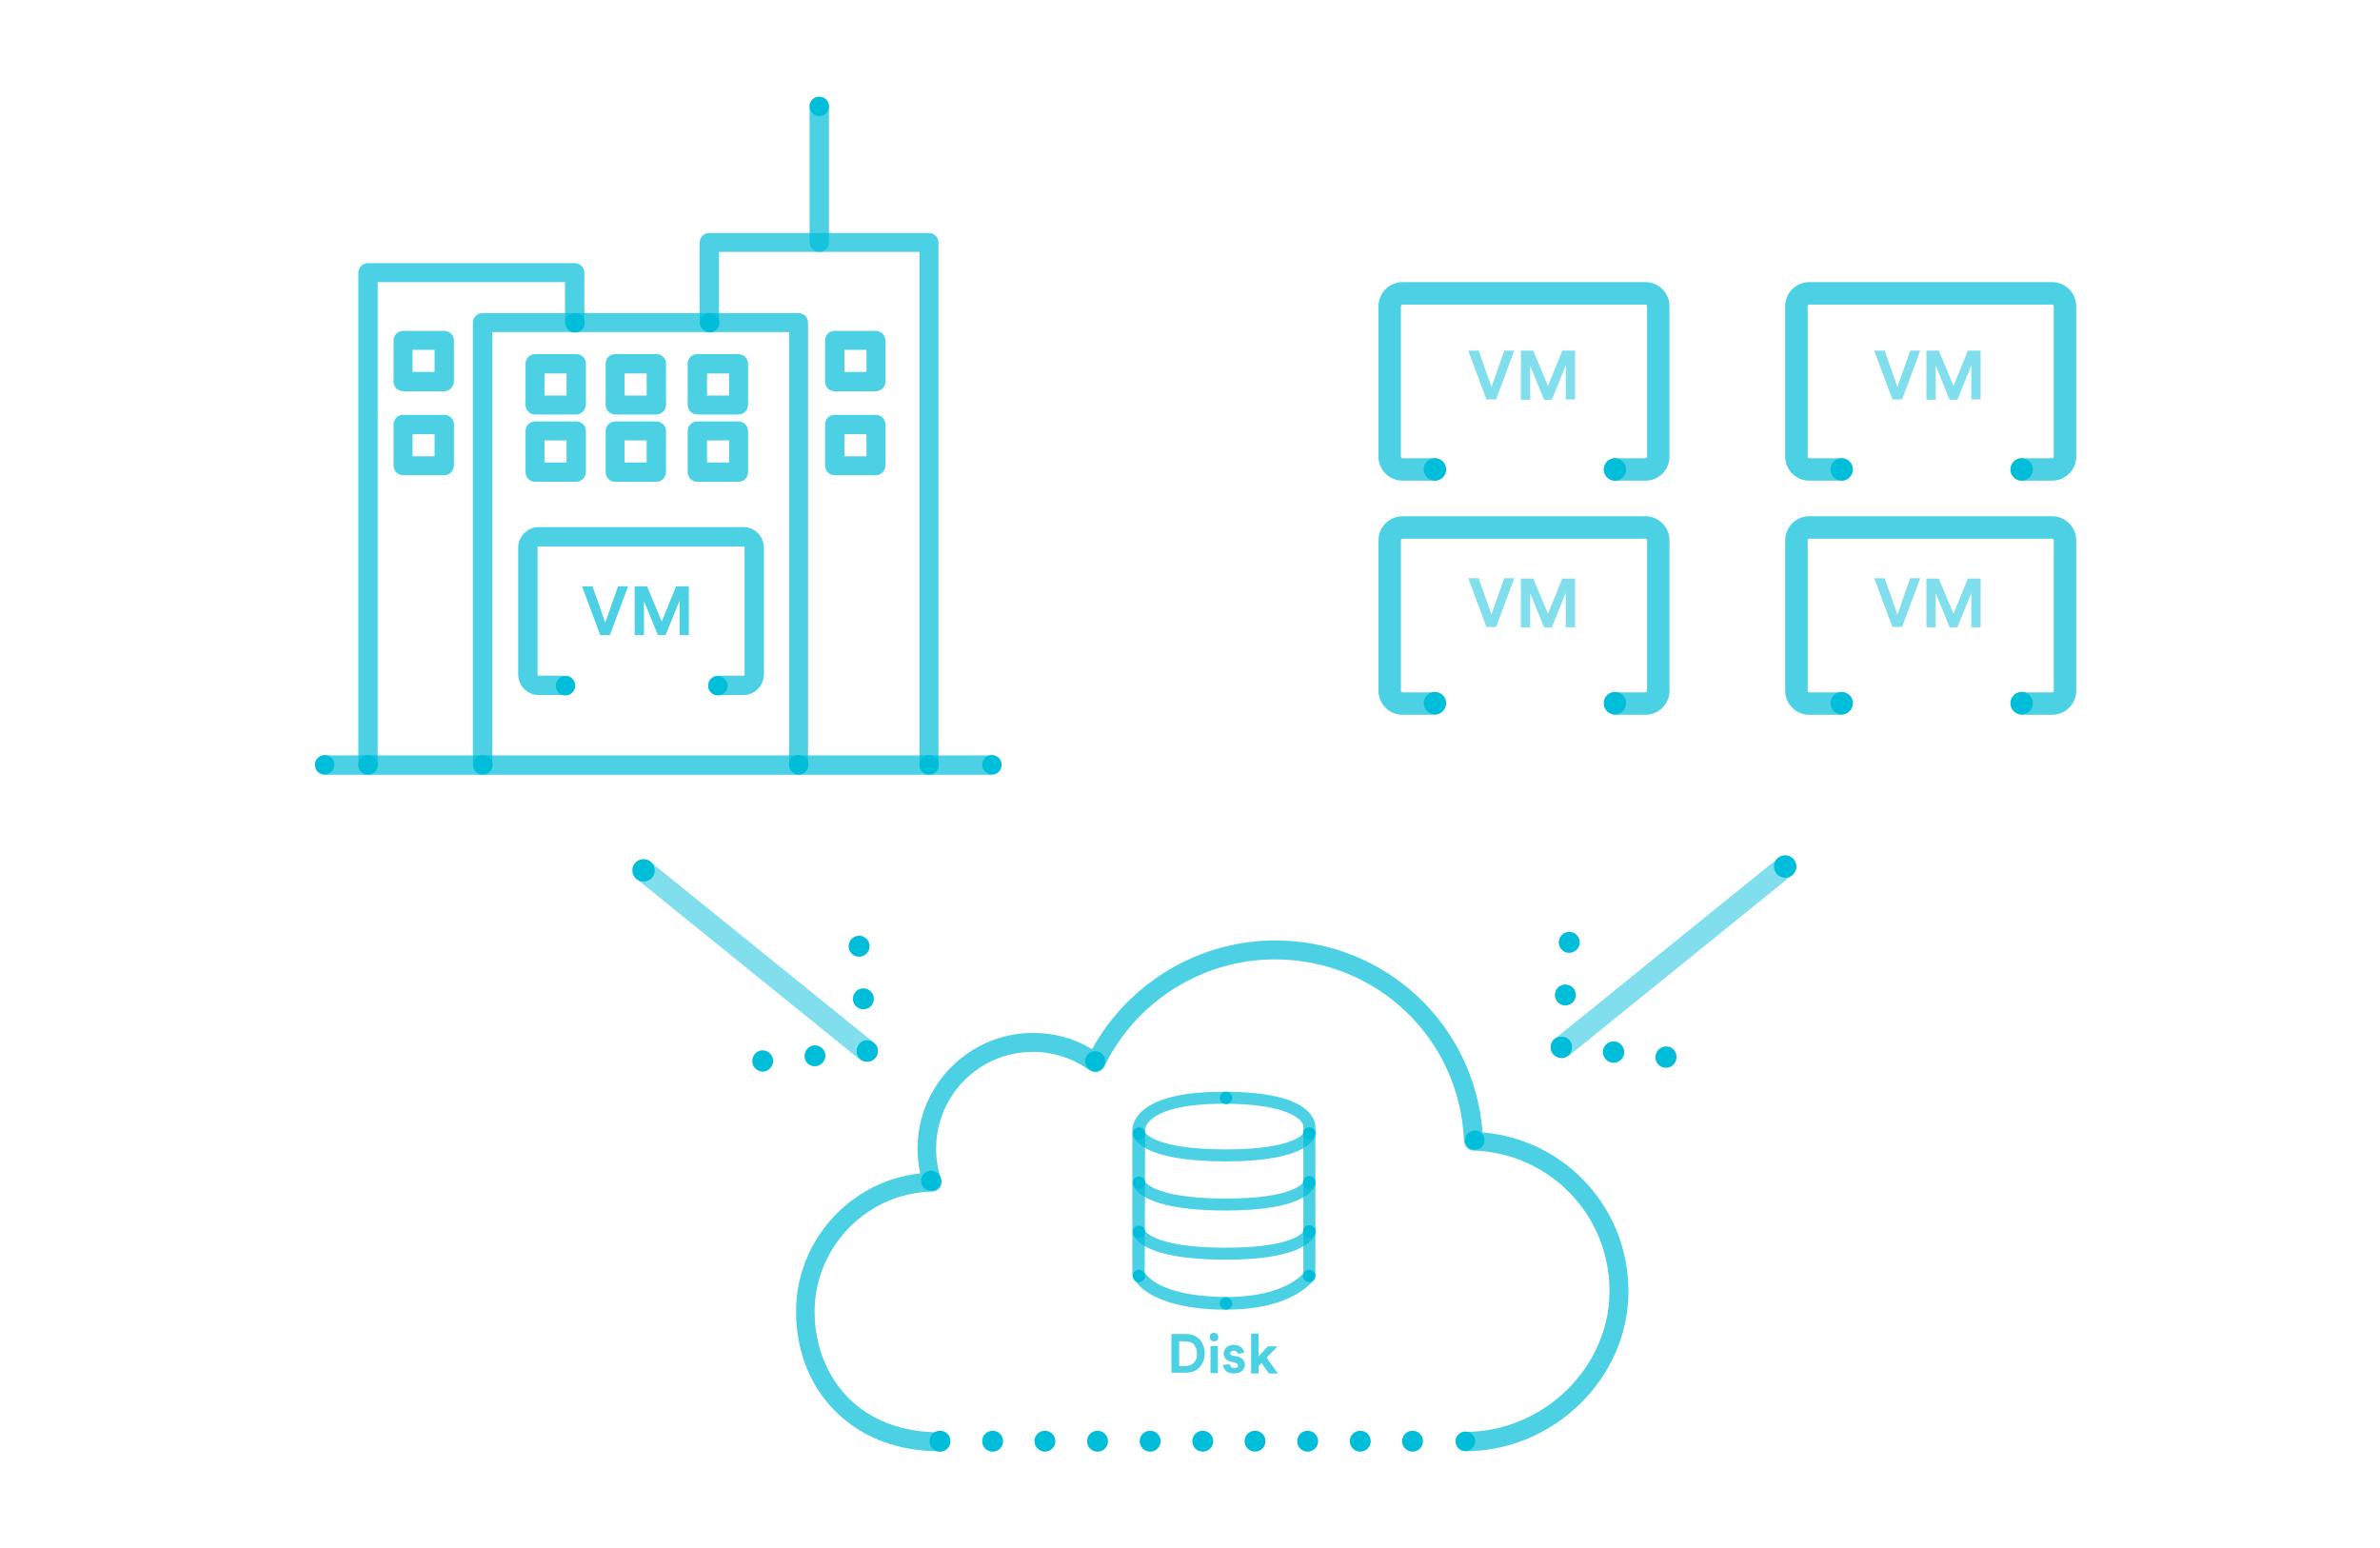 <?xml version="1.0" encoding="utf-8"?>
<!-- Generator: Adobe Illustrator 19.1.0, SVG Export Plug-In . SVG Version: 6.00 Build 0)  -->
<svg version="1.1" id="Layer_1" xmlns="http://www.w3.org/2000/svg" xmlns:xlink="http://www.w3.org/1999/xlink" x="0px" y="0px"
	 viewBox="0 0 615 400" style="enable-background:new 0 0 615 400;" xml:space="preserve">
<style type="text/css">
	.st0{opacity:0.7;}
	.st1{fill:#00BDD9;}
	.st2{opacity:0.7;fill:#00BDD9;}
</style>
<g>
	<g>
		<g class="st0">
			<g class="st0">
				<path class="st1" d="M224,274.4c-0.6,0-1.2-0.2-1.8-0.6l-57.6-46.6c-1.2-1-1.4-2.8-0.4-4c1-1.2,2.8-1.4,4-0.4l57.6,46.6
					c1.2,1,1.4,2.8,0.4,4C225.6,274.1,224.8,274.4,224,274.4z"/>
			</g>
		</g>
		<g>
			<path class="st1" d="M194.4,274.4c-0.1-1.5,0.9-2.8,2.4-3l0,0c1.5-0.1,2.8,1,3,2.5l0,0c0.1,1.5-1,2.8-2.4,3l0,0
				c-0.1,0-0.2,0-0.3,0l0,0C195.7,276.9,194.5,275.8,194.4,274.4z M207.9,273.1c-0.1-1.5,1-2.8,2.4-3l0,0c1.5-0.1,2.8,1,3,2.4l0,0
				c0.1,1.5-1,2.8-2.4,3l0,0c-0.1,0-0.2,0-0.3,0l0,0C209.2,275.6,208,274.5,207.9,273.1z M221.4,271.8c-0.1-1.5,0.9-2.8,2.4-3l0,0
				c1.5-0.1,2.8,1,3,2.5l0,0c0.1,1.5-1,2.8-2.4,3l0,0c-0.1,0-0.2,0-0.3,0l0,0C222.7,274.3,221.5,273.3,221.4,271.8z"/>
		</g>
		<g>
			<path class="st1" d="M221.4,271.8c-0.1-1.5,1-2.8,2.5-2.9l0,0c1.5-0.1,2.8,1,2.9,2.5l0,0c0.1,1.5-1,2.8-2.5,2.9l0,0
				c-0.1,0-0.1,0-0.2,0l0,0C222.7,274.3,221.5,273.2,221.4,271.8z M220.4,258.3c-0.1-1.5,1-2.8,2.5-2.9l0,0c1.5-0.1,2.8,1,2.9,2.5
				l0,0c0.1,1.5-1,2.8-2.5,2.9l0,0c-0.1,0-0.1,0-0.2,0l0,0C221.7,260.8,220.5,259.7,220.4,258.3z M219.3,244.7
				c-0.1-1.5,1-2.8,2.5-2.9l0,0c1.5-0.1,2.8,1,2.9,2.5l0,0c0.1,1.5-1,2.8-2.5,2.9l0,0c-0.1,0-0.2,0-0.2,0l0,0
				C220.6,247.2,219.4,246.2,219.3,244.7z"/>
		</g>
		<g>
			<circle class="st1" cx="166.3" cy="224.9" r="2.9"/>
		</g>
	</g>
	<g>
		<g class="st0">
			<g class="st0">
				<path class="st1" d="M403.6,273.4c-0.8,0-1.6-0.4-2.2-1c-1-1.2-0.8-3,0.4-4l57.6-46.6c1.2-1,3-0.8,4,0.4c1,1.2,0.8,3-0.4,4
					l-57.6,46.6C404.8,273.2,404.2,273.4,403.6,273.4z"/>
			</g>
		</g>
		<g>
			<path class="st1" d="M430.2,275.9c-1.5-0.2-2.6-1.5-2.4-3l0,0c0.1-1.5,1.5-2.6,3-2.5l0,0c1.5,0.1,2.6,1.5,2.4,3l0,0
				c-0.1,1.4-1.3,2.5-2.7,2.5l0,0C430.4,275.9,430.3,275.9,430.2,275.9z M416.7,274.6c-1.5-0.1-2.6-1.5-2.5-3l0,0
				c0.1-1.5,1.5-2.6,3-2.5l0,0c1.5,0.1,2.6,1.5,2.5,3l0,0c-0.1,1.4-1.3,2.5-2.7,2.5l0,0C416.8,274.6,416.8,274.6,416.7,274.6z
				 M403.2,273.3c-1.5-0.1-2.6-1.5-2.4-3l0,0c0.1-1.5,1.5-2.6,3-2.4l0,0c1.5,0.1,2.6,1.5,2.4,3l0,0c-0.1,1.4-1.3,2.5-2.7,2.5l0,0
				C403.3,273.3,403.3,273.3,403.2,273.3z"/>
		</g>
		<g>
			<path class="st1" d="M403.2,273.3c-1.5-0.1-2.6-1.4-2.5-2.9l0,0c0.1-1.5,1.4-2.6,2.9-2.5l0,0c1.5,0.1,2.6,1.4,2.5,2.9l0,0
				c-0.1,1.4-1.3,2.5-2.7,2.5l0,0C403.3,273.3,403.3,273.3,403.2,273.3z M404.3,259.8c-1.5-0.1-2.6-1.4-2.5-2.9l0,0
				c0.1-1.5,1.4-2.6,2.9-2.5l0,0c1.5,0.1,2.6,1.4,2.5,2.9l0,0c-0.1,1.4-1.3,2.5-2.7,2.5l0,0C404.4,259.8,404.3,259.8,404.3,259.8z
				 M405.3,246.2c-1.5-0.1-2.6-1.4-2.5-2.9l0,0c0.1-1.5,1.4-2.6,2.9-2.5l0,0c1.5,0.1,2.6,1.4,2.5,2.9l0,0c-0.1,1.4-1.3,2.5-2.7,2.5
				l0,0C405.5,246.2,405.4,246.2,405.3,246.2z"/>
		</g>
		<g>
			<circle class="st1" cx="461.3" cy="223.9" r="2.9"/>
		</g>
	</g>
	<g>
		<g>
			<g>
				<g>
					<g class="st0">
						<path class="st1" d="M242.8,375c-10.9,0-20.2-3.6-26.9-10.3c-6.6-6.5-10.2-15.7-10.2-25.8c0-18.4,14.1-33.8,32.1-35.7
							c-0.5-2.1-0.7-4.3-0.7-6.4c0-16.5,13.4-29.9,29.9-29.9c5.4,0,10.6,1.4,15.2,4.2c9.4-17.1,27.6-28.1,47.3-28.1
							c28.3,0,51.5,21.6,53.6,49.6c21.3,1.8,37.7,19.5,37.7,41.1c0,22.4-19.3,41.3-42.2,41.3c-1.4,0-2.5-1.1-2.5-2.5
							s1.1-2.5,2.5-2.5c20.2,0,37.3-16.6,37.3-36.4c0-19.7-15.5-35.7-35.2-36.3c-1.3,0-2.3-1.1-2.4-2.4c-1-26.4-22.4-47-48.9-47
							c-18.7,0-36,10.9-44.1,27.8c-0.3,0.7-0.9,1.1-1.6,1.3c-0.7,0.2-1.5,0-2.1-0.4c-4.3-3.1-9.4-4.8-14.7-4.8
							c-13.8,0-25,11.2-25,25c0,2.7,0.4,5.4,1.3,7.9c0.2,0.7,0.1,1.6-0.3,2.2s-1.2,1-2,1c-16.7,0.3-30.4,14.2-30.4,31
							c0,8.7,3.1,16.6,8.7,22.3c5.8,5.8,13.9,8.9,23.5,8.9c0,0,0,0,0,0c1.4,0,2.5,1.1,2.5,2.5c0,1.4-1.1,2.5-2.5,2.5
							C242.9,375,242.8,375,242.8,375z"/>
					</g>
					<g>
						<circle class="st1" cx="240.6" cy="305.1" r="2.6"/>
					</g>
					<g>
						<circle class="st1" cx="283" cy="274.2" r="2.6"/>
					</g>
					<g>
						<circle class="st1" cx="381.1" cy="294.6" r="2.5"/>
					</g>
					<g>
						<circle class="st1" cx="378.7" cy="372.4" r="2.5"/>
					</g>
					<g>
						<path class="st1" d="M362.3,372.4c0-1.5,1.2-2.7,2.7-2.7l0,0c1.5,0,2.7,1.2,2.7,2.7l0,0c0,1.5-1.2,2.7-2.7,2.7l0,0
							C363.6,375.1,362.3,373.9,362.3,372.4z M348.8,372.4c0-1.5,1.2-2.7,2.7-2.7l0,0c1.5,0,2.7,1.2,2.7,2.7l0,0
							c0,1.5-1.2,2.7-2.7,2.7l0,0C350,375.1,348.8,373.9,348.8,372.4z M335.2,372.4c0-1.5,1.2-2.7,2.7-2.7l0,0
							c1.5,0,2.7,1.2,2.7,2.7l0,0c0,1.5-1.2,2.7-2.7,2.7l0,0C336.4,375.1,335.2,373.9,335.2,372.4z M321.6,372.4
							c0-1.5,1.2-2.7,2.7-2.7l0,0c1.5,0,2.7,1.2,2.7,2.7l0,0c0,1.5-1.2,2.7-2.7,2.7l0,0C322.8,375.1,321.6,373.9,321.6,372.4z
							 M308.1,372.4c0-1.5,1.2-2.7,2.7-2.7l0,0c1.5,0,2.7,1.2,2.7,2.7l0,0c0,1.5-1.2,2.7-2.7,2.7l0,0
							C309.3,375.1,308.1,373.9,308.1,372.4z M294.5,372.4c0-1.5,1.2-2.7,2.7-2.7l0,0c1.5,0,2.7,1.2,2.7,2.7l0,0
							c0,1.5-1.2,2.7-2.7,2.7l0,0C295.7,375.1,294.5,373.9,294.5,372.4z M280.9,372.4c0-1.5,1.2-2.7,2.7-2.7l0,0
							c1.5,0,2.7,1.2,2.7,2.7l0,0c0,1.5-1.2,2.7-2.7,2.7l0,0C282.1,375.1,280.9,373.9,280.9,372.4z M267.3,372.4
							c0-1.5,1.2-2.7,2.7-2.7l0,0c1.5,0,2.7,1.2,2.7,2.7l0,0c0,1.5-1.2,2.7-2.7,2.7l0,0C268.6,375.1,267.3,373.9,267.3,372.4z
							 M253.8,372.4c0-1.5,1.2-2.7,2.7-2.7l0,0c1.5,0,2.7,1.2,2.7,2.7l0,0c0,1.5-1.2,2.7-2.7,2.7l0,0
							C255,375.1,253.8,373.9,253.8,372.4z M240.2,372.4c0-1.5,1.2-2.7,2.7-2.7l0,0c1.5,0,2.7,1.2,2.7,2.7l0,0
							c0,1.5-1.2,2.7-2.7,2.7l0,0C241.4,375.1,240.2,373.9,240.2,372.4z"/>
					</g>
				</g>
			</g>
		</g>
		<g>
			<g>
				<g>
					<circle class="st1" cx="294.3" cy="292.9" r="1.6"/>
				</g>
				<g>
					<circle class="st1" cx="316.8" cy="283.7" r="1.6"/>
				</g>
				<g>
					<circle class="st1" cx="316.8" cy="336.8" r="1.6"/>
				</g>
				<g>
					<circle class="st1" cx="294.3" cy="329.7" r="1.6"/>
				</g>
				<g>
					<circle class="st1" cx="338.3" cy="292.9" r="1.6"/>
				</g>
				<g>
					<circle class="st1" cx="338.3" cy="329.7" r="1.6"/>
				</g>
				<g>
					<circle class="st1" cx="294.3" cy="318.3" r="1.6"/>
				</g>
				<g>
					<circle class="st1" cx="338.3" cy="318.2" r="1.6"/>
				</g>
				<g>
					<circle class="st1" cx="294.3" cy="305.6" r="1.6"/>
				</g>
				<g>
					<circle class="st1" cx="338.3" cy="305.5" r="1.6"/>
				</g>
			</g>
			<g class="st0">
				<path class="st1" d="M316.9,338.4c-0.6,0-1.2,0-1.9,0c-18.9-0.6-22-7.8-22.3-8.6c-0.1-0.2-0.1-0.3-0.1-0.5v-37.3
					c0-0.5,0.1-2.3,1.9-4.3c3.5-3.7,10.7-5.6,21.7-5.6c11.3,0,18.7,1.8,22,5.3c1.7,1.8,1.7,3.4,1.7,3.8l0,38.5
					c0,0.3-0.1,0.6-0.3,0.9C339.4,330.8,334.4,338.4,316.9,338.4z M295.8,328.8c0.6,1,4.3,5.9,19.3,6.3c14.9,0.5,20.5-4.7,21.7-6.1
					l0-38c-0.1-1.6-3.9-5.8-20.5-5.8c-20.1,0-20.4,6.5-20.4,6.6L295.8,328.8z"/>
			</g>
			<g class="st0">
				<path class="st1" d="M316.7,300.1c-0.2,0-0.3,0-0.5,0c-21.1-0.1-23.3-5.8-23.5-6.9l3.1-0.6c0,0,0,0,0-0.1c0,0,2,4.4,20.5,4.5
					c0.2,0,0.3,0,0.5,0c18,0,20.1-4.3,20.1-4.3c0.1-0.9,0.9-1.5,1.8-1.3c0.9,0.1,1.5,0.9,1.3,1.8
					C339.7,294.3,337.7,300.1,316.7,300.1z"/>
			</g>
			<g class="st0">
				<path class="st1" d="M316.7,312.8c-0.2,0-0.3,0-0.5,0c-21.1-0.1-23.3-5.8-23.5-6.9l3.1-0.6c0,0,0,0,0-0.1c0,0,2,4.4,20.5,4.5
					c0.2,0,0.3,0,0.5,0c18.3,0,20.1-4.4,20.1-4.4c0,0.1,0,0.1,0,0.1l3.1,0.5C339.7,307,337.7,312.8,316.7,312.8z"/>
			</g>
			<g class="st0">
				<path class="st1" d="M316.7,325.5c-0.2,0-0.3,0-0.5,0c-21.1-0.1-23.3-5.8-23.5-6.9l3.1-0.6c0,0,0,0,0-0.1c0,0,2,4.4,20.5,4.5
					c0.2,0,0.3,0,0.5,0c18,0,20.1-4.3,20.1-4.3c0.1-0.9,0.9-1.5,1.8-1.3c0.9,0.1,1.5,0.9,1.3,1.8
					C339.7,319.6,337.7,325.5,316.7,325.5z"/>
			</g>
		</g>
		<g>
			<path class="st2" d="M302.7,354.8v-10.1h3.6c0.7,0,1.4,0.1,2,0.3s1.1,0.6,1.6,1c0.4,0.4,0.8,1,1,1.6c0.3,0.6,0.4,1.3,0.4,2.1
				c0,0.8-0.1,1.5-0.4,2.1c-0.3,0.6-0.6,1.2-1,1.6c-0.4,0.4-1,0.8-1.6,1c-0.6,0.2-1.3,0.3-2,0.3H302.7z M306.2,353
				c0.4,0,0.8-0.1,1.2-0.2s0.7-0.3,1-0.6c0.3-0.3,0.5-0.6,0.7-1s0.2-0.9,0.2-1.4c0-0.5-0.1-1-0.2-1.4c-0.2-0.4-0.4-0.7-0.6-1
				s-0.6-0.5-1-0.6c-0.4-0.1-0.8-0.2-1.2-0.2h-1.6v6.4H306.2z"/>
			<path class="st2" d="M312.6,345.5c0-0.3,0.1-0.6,0.3-0.8c0.2-0.2,0.5-0.3,0.8-0.3c0.3,0,0.6,0.1,0.8,0.3c0.2,0.2,0.3,0.5,0.3,0.8
				c0,0.3-0.1,0.6-0.3,0.8c-0.2,0.2-0.5,0.3-0.8,0.3c-0.3,0-0.6-0.1-0.8-0.3C312.7,346.1,312.6,345.8,312.6,345.5z M312.8,354.8v-7
				h1.9v7H312.8z"/>
			<path class="st2" d="M317.8,352.5c0,0.3,0.1,0.5,0.3,0.7c0.2,0.2,0.5,0.3,0.9,0.3c0.3,0,0.5-0.1,0.7-0.2c0.2-0.1,0.2-0.3,0.2-0.5
				c0-0.2-0.1-0.3-0.2-0.4c-0.1-0.1-0.3-0.2-0.6-0.3l-0.9-0.2c-0.7-0.2-1.2-0.4-1.5-0.8c-0.3-0.4-0.5-0.8-0.5-1.3
				c0-0.3,0.1-0.6,0.2-0.9c0.1-0.3,0.3-0.5,0.5-0.7c0.2-0.2,0.5-0.4,0.8-0.5c0.3-0.1,0.7-0.2,1-0.2c0.5,0,0.9,0.1,1.3,0.2
				c0.3,0.1,0.6,0.3,0.8,0.5c0.2,0.2,0.4,0.4,0.5,0.7c0.1,0.2,0.2,0.4,0.2,0.6l-1.6,0.4c0-0.1,0-0.2-0.1-0.3c0-0.1-0.1-0.2-0.2-0.3
				s-0.2-0.2-0.3-0.2s-0.3-0.1-0.5-0.1c-0.2,0-0.5,0.1-0.6,0.2c-0.2,0.1-0.3,0.3-0.3,0.5c0,0.2,0.1,0.3,0.2,0.4
				c0.1,0.1,0.3,0.2,0.5,0.2l1,0.2c0.7,0.1,1.2,0.4,1.6,0.8c0.3,0.4,0.5,0.8,0.5,1.4c0,0.3-0.1,0.6-0.2,0.8s-0.3,0.5-0.5,0.7
				c-0.2,0.2-0.5,0.4-0.9,0.5s-0.7,0.2-1.2,0.2c-0.5,0-1-0.1-1.3-0.2c-0.4-0.2-0.7-0.3-0.9-0.6c-0.2-0.2-0.4-0.5-0.5-0.7
				c-0.1-0.3-0.2-0.5-0.2-0.7L317.8,352.5z"/>
			<path class="st2" d="M327.3,350.8l2.9,4.1h-2.3l-1.9-2.7l-0.8,0.8v1.9h-1.9v-10.3h1.9v5.9l2.4-2.6h2.5L327.3,350.8z"/>
		</g>
	</g>
	<g>
		<g class="st0">
			<path class="st1" d="M425.2,124.2h-7.8c-1.6,0-2.9-1.3-2.9-2.9s1.3-2.9,2.9-2.9h7.8c0.2,0,0.4-0.2,0.4-0.4V79.1
				c0-0.2-0.2-0.4-0.4-0.4h-62.8c-0.2,0-0.4,0.2-0.4,0.4V118c0,0.2,0.2,0.4,0.4,0.4h8.2c1.6,0,2.9,1.3,2.9,2.9s-1.3,2.9-2.9,2.9
				h-8.2c-3.4,0-6.2-2.8-6.2-6.2V79.1c0-3.4,2.8-6.2,6.2-6.2h62.8c3.4,0,6.2,2.8,6.2,6.2V118C431.4,121.4,428.6,124.2,425.2,124.2z"
				/>
		</g>
		<g class="st0">
			<path class="st1" d="M530.3,124.2h-7.8c-1.6,0-2.9-1.3-2.9-2.9s1.3-2.9,2.9-2.9h7.8c0.2,0,0.4-0.2,0.4-0.4V79.1
				c0-0.2-0.2-0.4-0.4-0.4h-62.8c-0.2,0-0.4,0.2-0.4,0.4V118c0,0.2,0.2,0.4,0.4,0.4h8.2c1.6,0,2.9,1.3,2.9,2.9s-1.3,2.9-2.9,2.9
				h-8.2c-3.4,0-6.2-2.8-6.2-6.2V79.1c0-3.4,2.8-6.2,6.2-6.2h62.8c3.4,0,6.2,2.8,6.2,6.2V118C536.5,121.4,533.7,124.2,530.3,124.2z"
				/>
		</g>
		<g class="st0">
			<path class="st1" d="M425.2,184.7h-7.8c-1.6,0-2.9-1.3-2.9-2.9s1.3-2.9,2.9-2.9h7.8c0.2,0,0.4-0.2,0.4-0.4v-38.9
				c0-0.2-0.2-0.4-0.4-0.4h-62.8c-0.2,0-0.4,0.2-0.4,0.4v38.9c0,0.2,0.2,0.4,0.4,0.4h8.2c1.6,0,2.9,1.3,2.9,2.9s-1.3,2.9-2.9,2.9
				h-8.2c-3.4,0-6.2-2.8-6.2-6.2v-38.9c0-3.4,2.8-6.2,6.2-6.2h62.8c3.4,0,6.2,2.8,6.2,6.2v38.9C431.4,181.9,428.6,184.7,425.2,184.7
				z"/>
		</g>
		<g class="st0">
			<path class="st1" d="M530.3,184.7h-7.8c-1.6,0-2.9-1.3-2.9-2.9s1.3-2.9,2.9-2.9h7.8c0.2,0,0.4-0.2,0.4-0.4v-38.9
				c0-0.2-0.2-0.4-0.4-0.4h-62.8c-0.2,0-0.4,0.2-0.4,0.4v38.9c0,0.2,0.2,0.4,0.4,0.4h8.2c1.6,0,2.9,1.3,2.9,2.9s-1.3,2.9-2.9,2.9
				h-8.2c-3.4,0-6.2-2.8-6.2-6.2v-38.9c0-3.4,2.8-6.2,6.2-6.2h62.8c3.4,0,6.2,2.8,6.2,6.2v38.9C536.5,181.9,533.7,184.7,530.3,184.7
				z"/>
		</g>
		<g class="st0">
			<g>
				<path class="st2" d="M388.7,90.6h2.6l-4.7,12.6h-2.5l-4.7-12.6h2.7l3.3,9.4L388.7,90.6z"/>
				<path class="st2" d="M404.6,103.3v-8.9l-3.6,8.9h-2l-3.6-8.8v8.8h-2.4V90.6h3.2l3.8,9.1l3.7-9.1h3.3v12.6H404.6z"/>
			</g>
		</g>
		<g class="st0">
			<g>
				<path class="st2" d="M493.6,90.6h2.6l-4.7,12.6h-2.5l-4.7-12.6h2.7l3.3,9.4L493.6,90.6z"/>
				<path class="st2" d="M509.4,103.3v-8.9l-3.6,8.9h-2l-3.6-8.8v8.8h-2.4V90.6h3.2l3.8,9.1l3.7-9.1h3.3v12.6H509.4z"/>
			</g>
		</g>
		<g class="st0">
			<g>
				<path class="st2" d="M388.7,149.4h2.6l-4.7,12.6h-2.5l-4.7-12.6h2.7l3.3,9.4L388.7,149.4z"/>
				<path class="st2" d="M404.6,162.1v-8.9l-3.6,8.9h-2l-3.6-8.8v8.8h-2.4v-12.6h3.2l3.8,9.1l3.7-9.1h3.3v12.6H404.6z"/>
			</g>
		</g>
		<g class="st0">
			<g>
				<path class="st2" d="M493.6,149.4h2.6l-4.7,12.6h-2.5l-4.7-12.6h2.7l3.3,9.4L493.6,149.4z"/>
				<path class="st2" d="M509.4,162.1v-8.9l-3.6,8.9h-2l-3.6-8.8v8.8h-2.4v-12.6h3.2l3.8,9.1l3.7-9.1h3.3v12.6H509.4z"/>
			</g>
		</g>
		<g>
			<circle class="st1" cx="370.8" cy="121.3" r="2.9"/>
		</g>
		<g>
			<circle class="st1" cx="417.3" cy="121.3" r="2.9"/>
		</g>
		<g>
			<circle class="st1" cx="475.9" cy="121.3" r="2.9"/>
		</g>
		<g>
			<circle class="st1" cx="522.4" cy="121.3" r="2.9"/>
		</g>
		<g>
			<circle class="st1" cx="370.8" cy="181.7" r="2.9"/>
		</g>
		<g>
			<circle class="st1" cx="417.3" cy="181.7" r="2.9"/>
		</g>
		<g>
			<circle class="st1" cx="475.9" cy="181.7" r="2.9"/>
		</g>
		<g>
			<circle class="st1" cx="522.4" cy="181.7" r="2.9"/>
		</g>
	</g>
	<g>
		<g>
			<g class="st0">
				<path class="st1" d="M256.3,200.2H83.9c-1.4,0-2.5-1.1-2.5-2.5s1.1-2.5,2.5-2.5h172.4c1.4,0,2.5,1.1,2.5,2.5
					S257.7,200.2,256.3,200.2z"/>
			</g>
			<g class="st0">
				<path class="st1" d="M240.1,200.2c-1.4,0-2.5-1.1-2.5-2.5V65.1h-51.8v18.1c0,1.4-1.1,2.5-2.5,2.5s-2.5-1.1-2.5-2.5V62.7
					c0-1.4,1.1-2.5,2.5-2.5h56.7c1.4,0,2.5,1.1,2.5,2.5v135C242.5,199.1,241.4,200.2,240.1,200.2z"/>
			</g>
			<g class="st0">
				<path class="st1" d="M206.4,200.2c-1.4,0-2.5-1.1-2.5-2.5V85.8h-76.7v111.9c0,1.4-1.1,2.5-2.5,2.5s-2.5-1.1-2.5-2.5V83.4
					c0-1.4,1.1-2.5,2.5-2.5h81.6c1.4,0,2.5,1.1,2.5,2.5v114.3C208.9,199.1,207.8,200.2,206.4,200.2z"/>
			</g>
			<g class="st0">
				<path class="st1" d="M211.7,65.1c-1.4,0-2.5-1.1-2.5-2.5V27.5c0-1.4,1.1-2.5,2.5-2.5s2.5,1.1,2.5,2.5v35.2
					C214.2,64,213.1,65.1,211.7,65.1z"/>
			</g>
			<g class="st0">
				<path class="st1" d="M95.1,200.2c-1.4,0-2.5-1.1-2.5-2.5V70.5c0-1.4,1.1-2.5,2.5-2.5h53.4c1.4,0,2.5,1.1,2.5,2.5v12.9
					c0,1.4-1.1,2.5-2.5,2.5s-2.5-1.1-2.5-2.5V72.9H97.6v124.8C97.6,199.1,96.5,200.2,95.1,200.2z"/>
			</g>
			<g class="st0">
				<path class="st1" d="M192.1,179.6h-6.6c-1.4,0-2.5-1.1-2.5-2.5s1.1-2.5,2.5-2.5h6.6c0.2,0,0.3-0.1,0.3-0.3v-32.8
					c0-0.2-0.1-0.3-0.3-0.3h-52.9c-0.2,0-0.3,0.1-0.3,0.3v32.8c0,0.2,0.1,0.3,0.3,0.3h6.9c1.4,0,2.5,1.1,2.5,2.5s-1.1,2.5-2.5,2.5
					h-6.9c-2.9,0-5.3-2.4-5.3-5.3v-32.8c0-2.9,2.4-5.3,5.3-5.3h52.9c2.9,0,5.3,2.4,5.3,5.3v32.8C197.3,177.3,195,179.6,192.1,179.6z
					"/>
			</g>
			<g>
				<circle class="st1" cx="146.1" cy="177.2" r="2.5"/>
			</g>
			<g>
				<circle class="st1" cx="185.5" cy="177.2" r="2.5"/>
			</g>
			<g>
				<circle class="st1" cx="206.4" cy="197.6" r="2.5"/>
			</g>
			<g>
				<circle class="st1" cx="124.8" cy="197.6" r="2.5"/>
			</g>
			<g>
				<circle class="st1" cx="95.1" cy="197.6" r="2.5"/>
			</g>
			<g>
				<circle class="st1" cx="83.9" cy="197.6" r="2.5"/>
			</g>
			<g>
				<circle class="st1" cx="148.6" cy="83.4" r="2.5"/>
			</g>
			<g>
				<circle class="st1" cx="183.4" cy="83.4" r="2.5"/>
			</g>
			<g>
				<circle class="st1" cx="240.1" cy="197.6" r="2.5"/>
			</g>
			<g>
				<circle class="st1" cx="256.3" cy="197.6" r="2.5"/>
			</g>
			<g>
				<path class="st2" d="M159.7,151.5h2.6l-4.7,12.6h-2.5l-4.7-12.6h2.7l3.3,9.4L159.7,151.5z"/>
				<path class="st2" d="M175.6,164.1v-8.9l-3.6,8.9h-2l-3.6-8.8v8.8h-2.4v-12.6h3.2l3.8,9.1l3.7-9.1h3.3v12.6H175.6z"/>
			</g>
			<g class="st0">
				<path class="st1" d="M114.8,101.1h-10.6c-1.4,0-2.5-1.1-2.5-2.5V88c0-1.4,1.1-2.5,2.5-2.5h10.6c1.4,0,2.5,1.1,2.5,2.5v10.6
					C117.2,100,116.1,101.1,114.8,101.1z M106.6,96.1h5.7v-5.7h-5.7V96.1z"/>
			</g>
			<g class="st0">
				<path class="st1" d="M114.8,122.8h-10.6c-1.4,0-2.5-1.1-2.5-2.5v-10.6c0-1.4,1.1-2.5,2.5-2.5h10.6c1.4,0,2.5,1.1,2.5,2.5v10.6
					C117.2,121.7,116.1,122.8,114.8,122.8z M106.6,117.9h5.7v-5.7h-5.7V117.9z"/>
			</g>
			<g class="st0">
				<path class="st1" d="M226.3,101.1h-10.6c-1.4,0-2.5-1.1-2.5-2.5V88c0-1.4,1.1-2.5,2.5-2.5h10.6c1.4,0,2.5,1.1,2.5,2.5v10.6
					C228.8,100,227.7,101.1,226.3,101.1z M218.2,96.1h5.7v-5.7h-5.7V96.1z"/>
			</g>
			<g class="st0">
				<path class="st1" d="M226.3,122.8h-10.6c-1.4,0-2.5-1.1-2.5-2.5v-10.6c0-1.4,1.1-2.5,2.5-2.5h10.6c1.4,0,2.5,1.1,2.5,2.5v10.6
					C228.8,121.7,227.7,122.8,226.3,122.8z M218.2,117.9h5.7v-5.7h-5.7V117.9z"/>
			</g>
			<g class="st0">
				<path class="st1" d="M148.9,107.1h-10.6c-1.4,0-2.5-1.1-2.5-2.5V94c0-1.4,1.1-2.5,2.5-2.5h10.6c1.4,0,2.5,1.1,2.5,2.5v10.6
					C151.3,106,150.2,107.1,148.9,107.1z M140.7,102.2h5.7v-5.7h-5.7V102.2z"/>
			</g>
			<g class="st0">
				<path class="st1" d="M148.9,124.5h-10.6c-1.4,0-2.5-1.1-2.5-2.5v-10.6c0-1.4,1.1-2.5,2.5-2.5h10.6c1.4,0,2.5,1.1,2.5,2.5V122
					C151.3,123.4,150.2,124.5,148.9,124.5z M140.7,119.5h5.7v-5.7h-5.7V119.5z"/>
			</g>
			<g class="st0">
				<path class="st1" d="M169.6,107.1H159c-1.4,0-2.5-1.1-2.5-2.5V94c0-1.4,1.1-2.5,2.5-2.5h10.6c1.4,0,2.5,1.1,2.5,2.5v10.6
					C172.1,106,170.9,107.1,169.6,107.1z M161.4,102.2h5.7v-5.7h-5.7V102.2z"/>
			</g>
			<g class="st0">
				<path class="st1" d="M169.6,124.5H159c-1.4,0-2.5-1.1-2.5-2.5v-10.6c0-1.4,1.1-2.5,2.5-2.5h10.6c1.4,0,2.5,1.1,2.5,2.5V122
					C172.1,123.4,170.9,124.5,169.6,124.5z M161.4,119.5h5.7v-5.7h-5.7V119.5z"/>
			</g>
			<g class="st0">
				<path class="st1" d="M190.8,107.1h-10.6c-1.4,0-2.5-1.1-2.5-2.5V94c0-1.4,1.1-2.5,2.5-2.5h10.6c1.4,0,2.5,1.1,2.5,2.5v10.6
					C193.3,106,192.2,107.1,190.8,107.1z M182.7,102.2h5.7v-5.7h-5.7V102.2z"/>
			</g>
			<g class="st0">
				<path class="st1" d="M190.8,124.5h-10.6c-1.4,0-2.5-1.1-2.5-2.5v-10.6c0-1.4,1.1-2.5,2.5-2.5h10.6c1.4,0,2.5,1.1,2.5,2.5V122
					C193.3,123.4,192.2,124.5,190.8,124.5z M182.7,119.5h5.7v-5.7h-5.7V119.5z"/>
			</g>
		</g>
		<g>
			<circle class="st1" cx="211.7" cy="27.5" r="2.5"/>
		</g>
	</g>
</g>
</svg>
